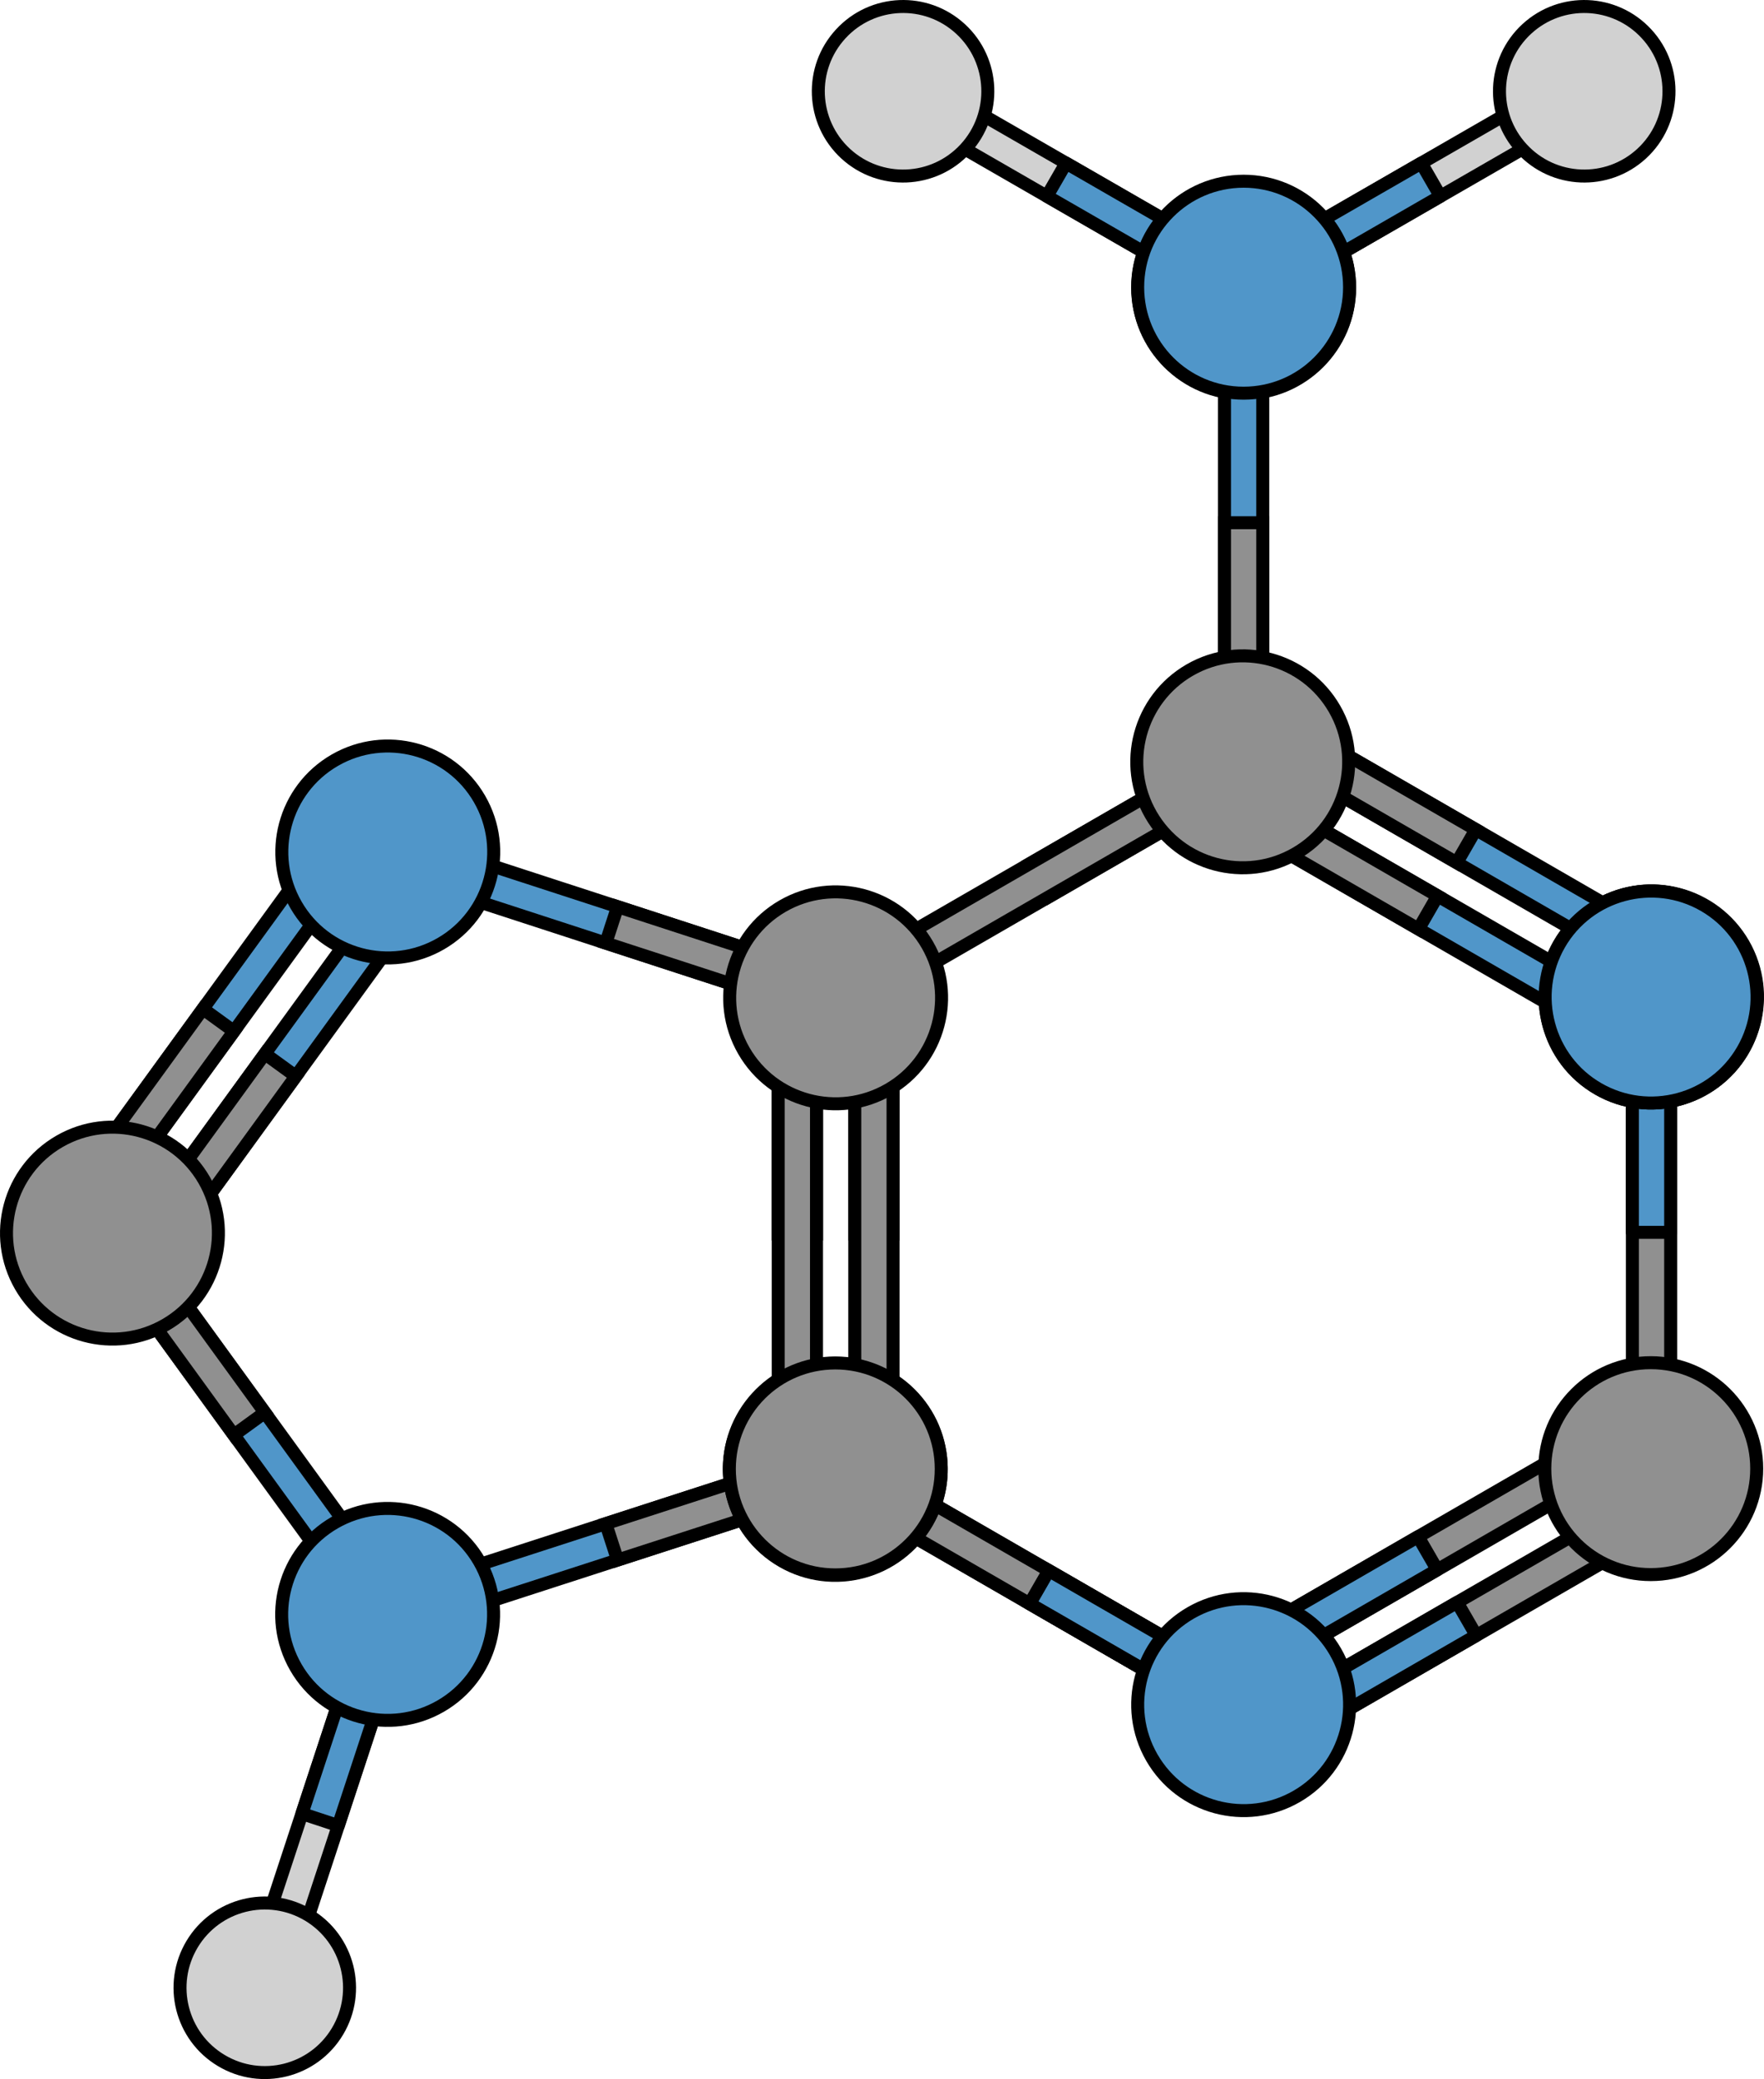 <?xml version="1.0" encoding="utf-8"?>
<!-- Generator: Adobe Illustrator 16.0.0, SVG Export Plug-In . SVG Version: 6.00 Build 0)  -->
<!DOCTYPE svg PUBLIC "-//W3C//DTD SVG 1.1//EN" "http://www.w3.org/Graphics/SVG/1.1/DTD/svg11.dtd">
<svg version="1.1" id="Layer_1" xmlns="http://www.w3.org/2000/svg" xmlns:xlink="http://www.w3.org/1999/xlink" x="0px" y="0px"
	 width="268.543px" height="316.463px" viewBox="0 0 268.543 316.463" enable-background="new 0 0 268.543 316.463"
	 xml:space="preserve">
<g>
	<g>
		<g>
			<polygon fill="#D1D1D1" stroke="#000000" stroke-width="1.978" stroke-miterlimit="10" points="38.452,298.891 55.335,247.591 
				59.012,245.732 60.87,249.409 43.988,300.713 40.311,302.567 			"/>
			
				<polygon fill="#5096C9" stroke="#000000" stroke-width="1.978" stroke-linecap="round" stroke-linejoin="round" stroke-miterlimit="10" points="
				45.968,276.057 51.501,277.881 60.87,249.409 59.012,245.732 55.335,247.591 			"/>
		</g>
		<path fill="#D1D1D1" stroke="#000000" stroke-width="1.978" stroke-miterlimit="10" d="M51.381,309.195
			c-3.656,6.117-11.586,8.105-17.697,4.441c-6.114-3.654-8.105-11.578-4.446-17.697c3.657-6.112,11.585-8.102,17.698-4.445
			C53.052,295.156,55.039,303.08,51.381,309.195z"/>
	</g>
	<g>
		
			<polygon fill="#5096C9" stroke="#000000" stroke-width="1.978" stroke-linecap="round" stroke-linejoin="round" stroke-miterlimit="10" points="
			62.702,127.815 125.342,148.211 127.211,151.885 123.542,153.752 60.9,133.354 59.033,129.683 		"/>
		<polygon fill="#909090" stroke="#000000" stroke-width="1.978" stroke-miterlimit="10" points="94.022,138.011 92.219,143.554 
			123.542,153.752 127.211,151.882 125.342,148.211 		"/>
	</g>
	<g>
		
			<polygon fill="#5096C9" stroke="#000000" stroke-width="1.978" stroke-linecap="round" stroke-linejoin="round" stroke-miterlimit="10" points="
			64.393,137.169 25.681,190.474 21.61,191.12 20.965,187.053 59.678,133.748 63.747,133.104 		"/>
		<polygon fill="#909090" stroke="#000000" stroke-width="1.978" stroke-miterlimit="10" points="45.039,163.821 40.322,160.398 
			20.965,187.053 21.612,191.121 25.681,190.474 		"/>
	</g>
	<g>
		
			<polygon fill="#5096C9" stroke="#000000" stroke-width="1.978" stroke-linecap="round" stroke-linejoin="round" stroke-miterlimit="10" points="
			54.964,130.327 16.253,183.632 12.182,184.278 11.538,180.211 50.25,126.906 54.319,126.262 		"/>
		<polygon fill="#909090" stroke="#000000" stroke-width="1.978" stroke-miterlimit="10" points="35.611,156.979 30.895,153.557 
			11.538,180.211 12.186,184.279 16.253,183.632 		"/>
	</g>
	<g>
		
			<polygon fill="#5096C9" stroke="#000000" stroke-width="1.978" stroke-linecap="round" stroke-linejoin="round" stroke-miterlimit="10" points="
			54.948,245.088 16.255,191.77 16.902,187.697 20.969,188.346 59.661,241.665 59.012,245.732 		"/>
		<polygon fill="#909090" stroke="#000000" stroke-width="1.978" stroke-miterlimit="10" points="35.602,218.43 40.317,215.006 
			20.969,188.346 16.9,187.7 16.255,191.77 		"/>
	</g>
	<g>
		
			<polygon fill="#5096C9" stroke="#000000" stroke-width="1.978" stroke-linecap="round" stroke-linejoin="round" stroke-miterlimit="10" points="
			60.883,242.066 123.557,221.769 127.229,223.644 125.354,227.311 62.68,247.606 59.012,245.732 		"/>
		<polygon fill="#909090" stroke="#000000" stroke-width="1.978" stroke-miterlimit="10" points="92.219,231.916 94.016,237.46 
			125.354,227.311 127.227,223.641 123.557,221.769 		"/>
	</g>
	<g>
		<g>
			<g>
				<polygon fill="#D1D1D1" stroke="#000000" stroke-width="1.978" stroke-miterlimit="10" points="141.459,12.823 188.252,39.788 
					189.323,43.769 185.344,44.84 138.547,17.875 137.479,13.894 				"/>
				
					<polygon fill="#5096C9" stroke="#000000" stroke-width="1.978" stroke-linecap="round" stroke-linejoin="round" stroke-miterlimit="10" points="
					162.287,24.825 159.374,29.872 185.344,44.84 189.323,43.769 188.252,39.788 				"/>
			</g>
			<path fill="#D1D1D1" stroke="#000000" stroke-width="1.978" stroke-miterlimit="10" d="M128.737,23.389
				c-5.244-4.829-5.576-12.996-0.744-18.234c4.822-5.243,12.982-5.583,18.229-0.753c5.24,4.825,5.576,12.988,0.75,18.23
				C142.143,27.878,133.981,28.212,128.737,23.389z"/>
		</g>
		<g>
			<g>
				<polygon fill="#D1D1D1" stroke="#000000" stroke-width="1.978" stroke-miterlimit="10" points="237.196,12.823 190.402,39.789 
					189.333,43.769 193.311,44.84 240.104,17.874 241.176,13.894 				"/>
				
					<polygon fill="#5096C9" stroke="#000000" stroke-width="1.978" stroke-linecap="round" stroke-linejoin="round" stroke-miterlimit="10" points="
					216.371,24.825 219.28,29.873 193.311,44.84 189.333,43.769 190.402,39.789 				"/>
			</g>
			<path fill="#D1D1D1" stroke="#000000" stroke-width="1.978" stroke-miterlimit="10" d="M249.917,23.389
				c5.244-4.829,5.578-12.997,0.748-18.235c-4.822-5.242-12.984-5.582-18.23-0.751c-5.24,4.823-5.576,12.987-0.75,18.23
				C236.512,27.878,244.674,28.212,249.917,23.389z"/>
		</g>
		<path fill="#909090" stroke="#000000" stroke-width="1.978" stroke-miterlimit="10" d="M189.329,27.668
			c8.907-0.003,16.129,7.22,16.129,16.129c0,8.903-7.222,16.126-16.129,16.126S173.199,52.7,173.2,43.796
			C173.202,34.887,180.421,27.664,189.329,27.668z"/>
		<g>
			
				<polygon fill="#5096C9" stroke="#000000" stroke-width="1.978" stroke-linecap="round" stroke-linejoin="round" stroke-miterlimit="10" points="
				186.411,46.632 186.411,112.508 189.323,115.421 192.236,112.507 192.236,46.633 189.323,43.716 			"/>
			<polygon fill="#909090" stroke="#000000" stroke-width="1.978" stroke-miterlimit="10" points="186.411,79.568 192.236,79.569 
				192.236,112.507 189.323,115.421 186.411,112.508 			"/>
			
				<path fill="#5096C9" stroke="#000000" stroke-width="1.978" stroke-linecap="round" stroke-linejoin="round" stroke-miterlimit="10" d="
				M189.327,27.585c-8.916,0.003-16.131,7.223-16.133,16.135c0.002,8.906,7.223,16.129,16.129,16.129
				c8.906-0.004,16.13-7.223,16.13-16.129C205.453,34.808,198.229,27.589,189.327,27.585z"/>
		</g>
	</g>
	<g>
		<polygon fill="#909090" stroke="#000000" stroke-width="1.978" stroke-miterlimit="10" points="248.506,220.519 248.506,154.642 
			251.421,151.73 254.335,154.642 254.335,220.522 251.421,223.433 		"/>
		
			<polygon fill="#5096C9" stroke="#000000" stroke-width="1.978" stroke-linecap="round" stroke-linejoin="round" stroke-miterlimit="10" points="
			248.506,187.577 254.335,187.577 254.335,154.642 251.421,151.73 248.506,154.642 		"/>
		<polygon fill="#909090" stroke="#000000" stroke-width="1.978" stroke-miterlimit="10" points="131.138,222.598 188.189,255.533 
			189.256,259.512 185.278,260.58 128.225,227.643 127.16,223.662 		"/>
		<g>
			<polygon fill="#909090" stroke="#000000" stroke-width="1.978" stroke-miterlimit="10" points="253.269,232.474 
				196.218,265.413 192.238,264.345 193.304,260.368 250.358,227.427 254.335,228.495 			"/>
			
				<polygon fill="#5096C9" stroke="#000000" stroke-width="1.978" stroke-linecap="round" stroke-linejoin="round" stroke-miterlimit="10" points="
				224.744,248.942 221.829,243.899 193.304,260.368 192.238,264.345 196.218,265.413 			"/>
		</g>
		<g>
			<polygon fill="#909090" stroke="#000000" stroke-width="1.978" stroke-miterlimit="10" points="247.325,222.479 
				190.275,255.418 186.293,254.35 187.36,250.373 244.415,217.432 248.393,218.5 			"/>
			
				<polygon fill="#5096C9" stroke="#000000" stroke-width="1.978" stroke-linecap="round" stroke-linejoin="round" stroke-miterlimit="10" points="
				218.8,238.947 215.886,233.904 187.36,250.373 186.293,254.35 190.275,255.418 			"/>
		</g>
		<polygon fill="#909090" stroke="#000000" stroke-width="1.978" stroke-miterlimit="10" points="159.663,239.063 156.75,244.109 
			185.278,260.58 189.256,259.516 188.189,255.533 		"/>
		<polygon fill="#909090" stroke="#000000" stroke-width="1.978" stroke-miterlimit="10" points="131.136,222.596 188.189,255.533 
			189.256,259.516 185.278,260.58 128.225,227.641 127.16,223.662 		"/>
		
			<polygon fill="#5096C9" stroke="#000000" stroke-width="1.978" stroke-linecap="round" stroke-linejoin="round" stroke-miterlimit="10" points="
			159.661,239.063 156.75,244.111 185.278,260.58 189.256,259.512 188.189,255.533 		"/>
		<path fill="#909090" stroke="#000000" stroke-width="1.978" stroke-miterlimit="10" d="M113.192,215.596
			c4.453-7.715,14.316-10.355,22.033-5.9c7.713,4.447,10.357,14.316,5.902,22.029c-4.453,7.713-14.318,10.357-22.031,5.906
			C111.379,233.174,108.737,223.309,113.192,215.596z"/>
		<g>
			
				<path fill="#5096C9" stroke="#000000" stroke-width="1.978" stroke-linecap="round" stroke-linejoin="round" stroke-miterlimit="10" d="
				M175.359,267.537c-4.454-7.717-1.812-17.578,5.905-22.033c7.711-4.455,17.577-1.811,22.031,5.902
				c4.455,7.715,1.81,17.58-5.902,22.033C189.678,277.893,179.811,275.25,175.359,267.537z"/>
		</g>
		<path fill="#909090" stroke="#000000" stroke-width="1.978" stroke-miterlimit="10" d="M251.303,239.674
			c-8.908,0.002-16.13-7.219-16.13-16.129c0-8.904,7.222-16.129,16.13-16.125c8.905-0.004,16.131,7.221,16.131,16.125
			C267.428,232.455,260.208,239.676,251.303,239.674z"/>
		<g>
			<g>
				<polygon fill="#909090" stroke="#000000" stroke-width="1.978" stroke-miterlimit="10" points="118.473,187.837 124.3,187.837 
					124.3,154.902 121.386,151.99 118.473,154.902 				"/>
				<polygon fill="#909090" stroke="#000000" stroke-width="1.978" stroke-miterlimit="10" points="130.125,187.837 
					135.953,187.837 135.953,154.902 133.039,151.99 130.125,154.902 				"/>
				<polygon fill="#909090" stroke="#000000" stroke-width="1.978" stroke-miterlimit="10" points="118.473,220.778 
					118.473,154.902 121.386,151.99 124.3,154.902 124.3,220.778 121.386,223.69 				"/>
				<polygon fill="#909090" stroke="#000000" stroke-width="1.978" stroke-miterlimit="10" points="130.125,220.778 
					130.125,154.902 133.039,151.99 135.953,154.902 135.953,220.782 133.039,223.692 				"/>
				<circle fill="#909090" stroke="#000000" stroke-width="1.978" stroke-miterlimit="10" cx="127.161" cy="223.588" r="16.13"/>
			</g>
			<g>
				<polygon fill="#909090" stroke="#000000" stroke-width="1.978" stroke-miterlimit="10" points="156.804,131.435 
					159.718,136.478 188.244,120.009 189.311,116.033 185.329,114.964 				"/>
				<polygon fill="#909090" stroke="#000000" stroke-width="1.978" stroke-miterlimit="10" points="128.278,147.904 
					185.329,114.964 189.311,116.033 188.244,120.009 131.19,152.951 127.211,151.882 				"/>
				<path fill="#909090" stroke="#000000" stroke-width="1.978" stroke-miterlimit="10" d="M113.245,159.946
					c-4.455-7.712-1.811-17.576,5.903-22.031c7.712-4.451,17.579-1.811,22.033,5.902c4.453,7.717,1.807,17.578-5.903,22.031
					C127.559,170.304,117.696,167.663,113.245,159.946z"/>
				
					<path fill="#5096C9" stroke="#000000" stroke-width="1.978" stroke-linecap="round" stroke-linejoin="round" stroke-miterlimit="10" d="
					M45.065,137.746c-4.454-7.713-1.812-17.576,5.903-22.031c7.713-4.451,17.579-1.811,22.033,5.902
					c4.453,7.717,1.808,17.578-5.903,22.031C59.379,148.103,49.518,145.462,45.065,137.746z"/>
				<path fill="#909090" stroke="#000000" stroke-width="1.978" stroke-miterlimit="10" d="M3.153,195.761
					c-4.454-7.713-1.812-17.576,5.903-22.031c7.713-4.451,17.579-1.811,22.033,5.902c4.452,7.717,1.806,17.578-5.903,22.031
					C17.467,206.118,7.605,203.478,3.153,195.761z"/>
				
					<path fill="#5096C9" stroke="#000000" stroke-width="1.978" stroke-linecap="round" stroke-linejoin="round" stroke-miterlimit="10" d="
					M45.045,253.796c-4.455-7.713-1.812-17.576,5.903-22.031c7.712-4.451,17.579-1.811,22.033,5.902
					c4.454,7.717,1.807,17.578-5.903,22.031C59.36,264.153,49.498,261.513,45.045,253.796z"/>
			</g>
			<path fill="#909090" stroke="#000000" stroke-width="1.978" stroke-miterlimit="10" d="M265.324,159.833
				c-4.454,7.715-14.317,10.355-22.034,5.9c-7.713-4.447-10.355-14.316-5.901-22.029c4.453-7.713,14.318-10.357,22.031-5.906
				C267.135,142.255,269.778,152.121,265.324,159.833z"/>
			<path fill="#909090" stroke="#000000" stroke-width="1.978" stroke-miterlimit="10" d="M237.454,159.796
				c-4.456-7.712-1.811-17.578,5.905-22.035c7.712-4.451,17.575-1.807,22.034,5.906c4.449,7.713,1.808,17.582-5.907,22.033
				C251.772,170.153,241.907,167.511,237.454,159.796z"/>
			
				<polygon fill="#5096C9" stroke="#000000" stroke-width="1.978" stroke-linecap="round" stroke-linejoin="round" stroke-miterlimit="10" points="
				250.29,147.787 193.238,114.849 192.17,110.867 196.149,109.802 253.202,142.742 254.268,146.72 			"/>
			<polygon fill="#909090" stroke="#000000" stroke-width="1.978" stroke-miterlimit="10" points="221.764,131.32 224.676,126.271 
				196.149,109.802 192.17,110.871 193.238,114.849 			"/>
			
				<polygon fill="#5096C9" stroke="#000000" stroke-width="1.978" stroke-linecap="round" stroke-linejoin="round" stroke-miterlimit="10" points="
				244.468,157.88 187.415,124.943 186.348,120.96 190.327,119.896 247.379,152.835 248.444,156.814 			"/>
			<polygon fill="#909090" stroke="#000000" stroke-width="1.978" stroke-miterlimit="10" points="215.943,141.414 
				218.854,136.365 190.327,119.896 186.348,120.964 187.415,124.943 			"/>
			
				<path fill="#5096C9" stroke="#000000" stroke-width="1.978" stroke-linecap="round" stroke-linejoin="round" stroke-miterlimit="10" d="
				M265.324,159.831c-4.454,7.717-14.317,10.355-22.034,5.902c-7.713-4.449-10.355-14.316-5.904-22.029
				c4.456-7.715,14.321-10.359,22.034-5.906C267.135,142.253,269.778,152.117,265.324,159.831z"/>
			<g>
				<path fill="#909090" stroke="#000000" stroke-width="1.978" stroke-miterlimit="10" d="M203.157,107.892
					c4.454,7.717,1.812,17.578-5.906,22.033c-7.71,4.455-17.576,1.811-22.03-5.902c-4.455-7.715-1.81-17.58,5.902-22.033
					C188.837,97.537,198.704,100.179,203.157,107.892z"/>
			</g>
		</g>
	</g>
</g>
</svg>
